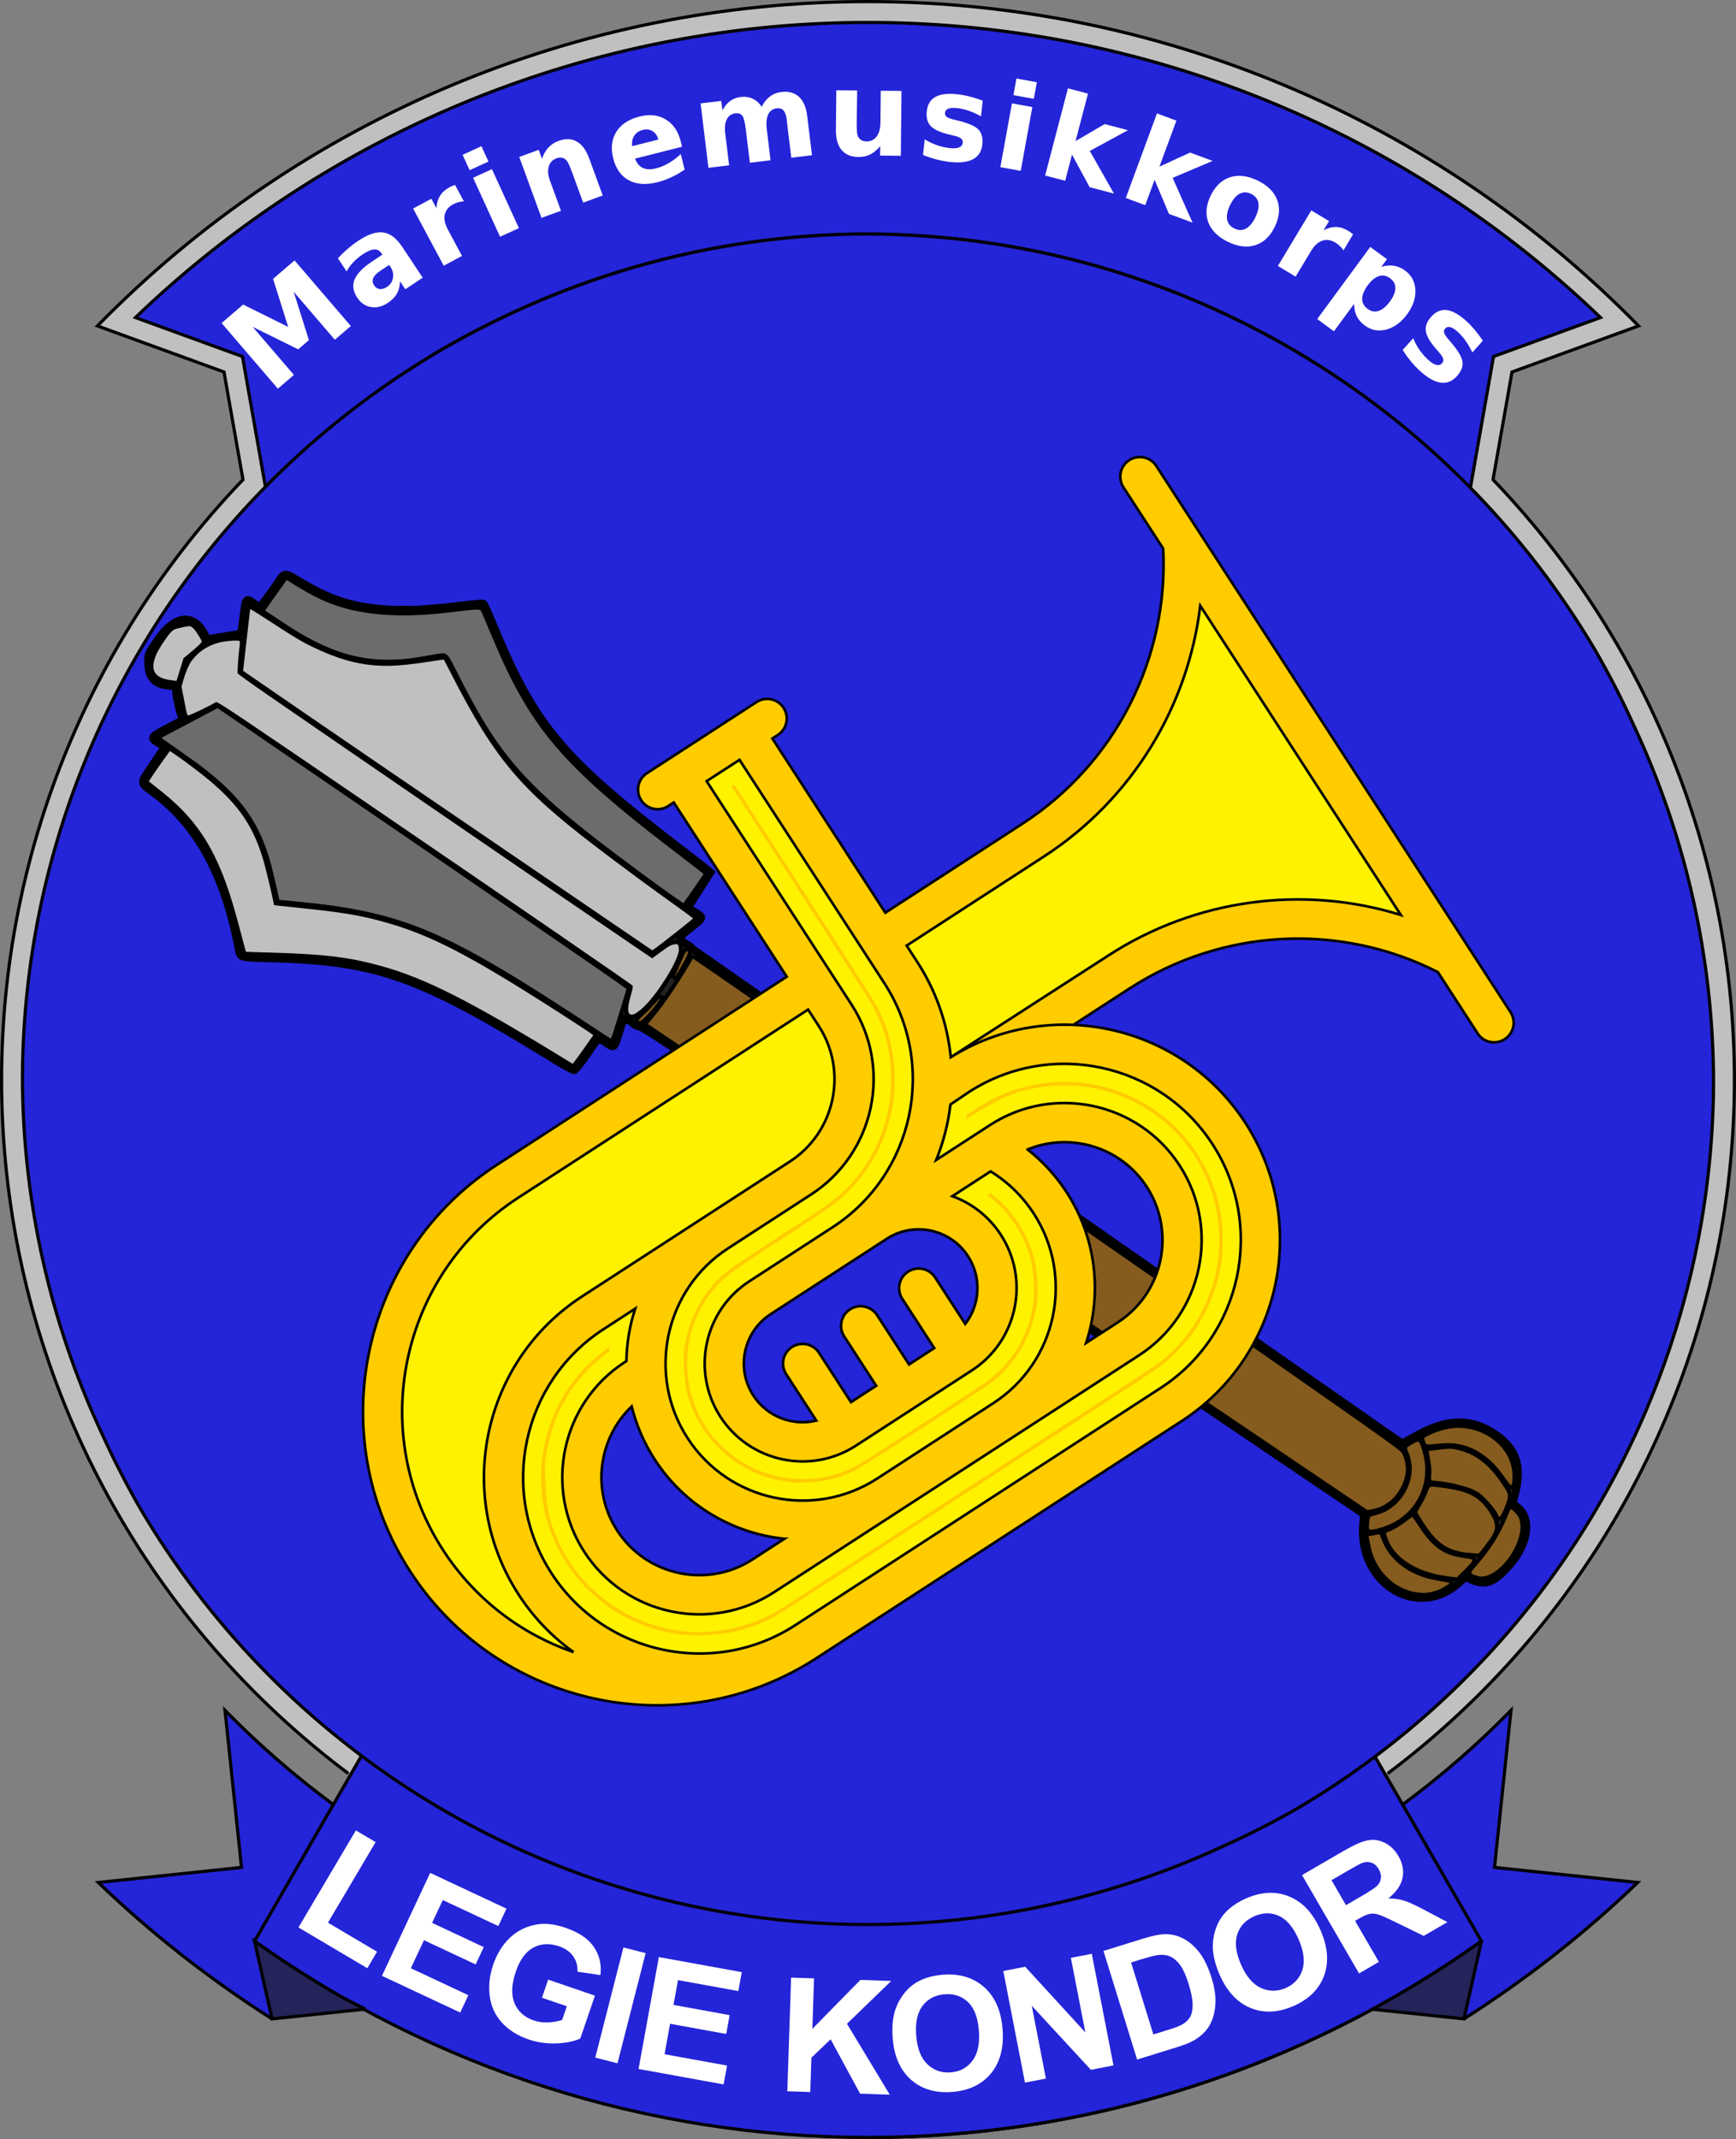 <?xml version="1.0" encoding="UTF-8" standalone="no"?>
<svg
   xmlns:ooo="http://xml.openoffice.org/svg/export"
   xmlns:dc="http://purl.org/dc/elements/1.1/"
   xmlns:cc="http://creativecommons.org/ns#"
   xmlns:rdf="http://www.w3.org/1999/02/22-rdf-syntax-ns#"
   xmlns:svg="http://www.w3.org/2000/svg"
   xmlns="http://www.w3.org/2000/svg"
   xmlns:sodipodi="http://sodipodi.sourceforge.net/DTD/sodipodi-0.dtd"
   xmlns:inkscape="http://www.inkscape.org/namespaces/inkscape"
   width="546.66"
   height="673.273"
   id="svg4136"
   version="1.1"
   inkscape:version="1.0 (4035a4fb49, 2020-05-01)"
   sodipodi:docname="muzikkorps.svg"
   inkscape:export-filename="B:\bordel\Grafiky\Kondor - Roty reloaded\Hotové\Muzikkorps.png"
   inkscape:export-xdpi="267.49323"
   inkscape:export-ydpi="267.49323">
  <rect width="100%" height="100%" fill="#808080" stroke="none"/>
  <sodipodi:namedview
     pagecolor="#ffffff"
     bordercolor="#666666"
     borderopacity="1"
     objecttolerance="10"
     gridtolerance="10"
     guidetolerance="10"
     inkscape:pageopacity="0"
     inkscape:pageshadow="2"
     inkscape:window-width="3352"
     inkscape:window-height="1417"
     id="namedview4355"
     showgrid="false"
     inkscape:zoom="1.4142136"
     inkscape:cx="457.73917"
     inkscape:cy="372.50793"
     inkscape:window-x="1912"
     inkscape:window-y="-8"
     inkscape:window-maximized="1"
     inkscape:current-layer="g4155"
     fit-margin-top="0"
     fit-margin-left="0"
     fit-margin-right="0"
     fit-margin-bottom="0"
     showguides="false"
     inkscape:document-rotation="0" />
  <desc
     id="desc4138">I:\Grafiky\Kondor - Roty reloaded\1pza1.dxf - scale = 1.853842, origin = (201.144997, 160.563108), auto = True</desc>
  <defs
     id="defs4140">
    <marker
       refY="0"
       refX="0"
       style="overflow:visible"
       id="DistanceX"
       orient="auto">
      <path
         style="stroke:#000000;stroke-width:0.5"
         d="M 3,-3 -3,3 M 0,-5 0,5"
         id="path4143"
         inkscape:connector-curvature="0" />
    </marker>
    <pattern
       height="8"
       width="8"
       patternUnits="userSpaceOnUse"
       y="0"
       x="0"
       id="Hatch">
      <path
         linecap="square"
         stroke="#000000"
         stroke-width="0.25"
         d="M8 4 l-4,4"
         id="path4146" />
      <path
         linecap="square"
         stroke="#000000"
         stroke-width="0.25"
         d="M6 2 l-4,4"
         id="path4148" />
      <path
         linecap="square"
         stroke="#000000"
         stroke-width="0.25"
         d="M4 0 l-4,4"
         id="path4150" />
    </pattern>
    <symbol
       id="*Model_Space" />
    <symbol
       id="*Paper_Space" />
    <symbol
       id="*Paper_Space0" />
    <clipPath
       clipPathUnits="userSpaceOnUse"
       id="presentation_clip_path">
      <rect
         id="rect893"
         height="29700"
         width="21000"
         y="0"
         x="0" />
    </clipPath>
    <clipPath
       clipPathUnits="userSpaceOnUse"
       id="presentation_clip_path_shrink">
      <rect
         id="rect896"
         height="29641"
         width="20958"
         y="29"
         x="21" />
    </clipPath>
    <g
       id="g901"
       ooo:id-list="id3"
       ooo:slide="id1" />
    <g
       transform="scale(0,-0)"
       id="bullet-char-template-57356">
      <path
         id="path905"
         d="M 580,1141 L 1163,571 580,0 -4,571 580,1141 Z" />
    </g>
    <g
       transform="scale(0,-0)"
       id="bullet-char-template-57354">
      <path
         id="path908"
         d="M 8,1128 L 1137,1128 1137,0 8,0 8,1128 Z" />
    </g>
    <g
       transform="scale(0,-0)"
       id="bullet-char-template-10146">
      <path
         id="path911"
         d="M 174,0 L 602,739 174,1481 1456,739 174,0 Z M 1358,739 L 309,1346 659,739 1358,739 Z" />
    </g>
    <g
       transform="scale(0,-0)"
       id="bullet-char-template-10132">
      <path
         id="path914"
         d="M 2015,739 L 1276,0 717,0 1260,543 174,543 174,936 1260,936 717,1481 1274,1481 2015,739 Z" />
    </g>
    <g
       transform="scale(0,-0)"
       id="bullet-char-template-10007">
      <path
         id="path917"
         d="M 0,-2 C -7,14 -16,27 -25,37 L 356,567 C 262,823 215,952 215,954 215,979 228,992 255,992 264,992 276,990 289,987 310,991 331,999 354,1012 L 381,999 492,748 772,1049 836,1024 860,1049 C 881,1039 901,1025 922,1006 886,937 835,863 770,784 769,783 710,716 594,584 L 774,223 C 774,196 753,168 711,139 L 727,119 C 717,90 699,76 672,76 641,76 570,178 457,381 L 164,-76 C 142,-110 111,-127 72,-127 30,-127 9,-110 8,-76 1,-67 -2,-52 -2,-32 -2,-23 -1,-13 0,-2 Z" />
    </g>
    <g
       transform="scale(0,-0)"
       id="bullet-char-template-10004">
      <path
         id="path920"
         d="M 285,-33 C 182,-33 111,30 74,156 52,228 41,333 41,471 41,549 55,616 82,672 116,743 169,778 240,778 293,778 328,747 346,684 L 369,508 C 377,444 397,411 428,410 L 1163,1116 C 1174,1127 1196,1133 1229,1133 1271,1133 1292,1118 1292,1087 L 1292,965 C 1292,929 1282,901 1262,881 L 442,47 C 390,-6 338,-33 285,-33 Z" />
    </g>
    <g
       transform="scale(0,-0)"
       id="bullet-char-template-9679">
      <path
         id="path923"
         d="M 813,0 C 632,0 489,54 383,161 276,268 223,411 223,592 223,773 276,916 383,1023 489,1130 632,1184 813,1184 992,1184 1136,1130 1245,1023 1353,916 1407,772 1407,592 1407,412 1353,268 1245,161 1136,54 992,0 813,0 Z" />
    </g>
    <g
       transform="scale(0,-0)"
       id="bullet-char-template-8226">
      <path
         id="path926"
         d="M 346,457 C 273,457 209,483 155,535 101,586 74,649 74,723 74,796 101,859 155,911 209,963 273,989 346,989 419,989 480,963 531,910 582,859 608,796 608,723 608,648 583,586 532,535 482,483 420,457 346,457 Z" />
    </g>
    <g
       transform="scale(0,-0)"
       id="bullet-char-template-8211">
      <path
         id="path929"
         d="M -4,459 L 1135,459 1135,606 -4,606 -4,459 Z" />
    </g>
    <g
       transform="scale(0,-0)"
       id="bullet-char-template-61548">
      <path
         id="path932"
         d="M 173,740 C 173,903 231,1043 346,1159 462,1274 601,1332 765,1332 928,1332 1067,1274 1183,1159 1299,1043 1357,903 1357,740 1357,577 1299,437 1183,322 1067,206 928,148 765,148 601,148 462,206 346,322 231,437 173,577 173,740 Z" />
    </g>
  </defs>
  <g
     inkscape:groupmode="layer"
     id="layer1"
     inkscape:label="1"
     transform="translate(3.8216397e-6,-337.007)">
    <path
       style="fill:#2424d9;fill-opacity:1;stroke:#000000"
       d="m 460.996,972.468 c 19.622,-12.46 37.953,-26.842 54.724,-42.935 l -45.106,-4.741 5.196,-49.44 c -10.565,10.781 -21.975,20.701 -34.119,29.666"
       id="path4157"
       inkscape:connector-curvature="0"
       sodipodi:nodetypes="ccccc" />
    <path
       style="fill:#2424d9;fill-opacity:1;stroke:#000000"
       d="M 85.664,972.468 C 66.042,960.009 47.71,945.626 30.939,929.533 l 45.106,-4.741 -5.196,-49.44 c 10.565,10.781 21.975,20.701 34.119,29.666"
       id="path4191"
       inkscape:connector-curvature="0"
       sodipodi:nodetypes="ccccc" />
    <path
       style="fill:#c0c0c0;fill-opacity:1;stroke:#000000"
       d="M 109.705,895.246 C 47.181,848.385 7.749,776.967 1.403,699.09 -4.944,621.213 22.403,544.352 76.514,487.986 L 70.539,454.098 30.683,439.591 C 94.539,374.306 182.008,337.507 273.33,337.507 c 91.322,0 178.791,36.799 242.647,102.084 l -39.856,14.506 -5.975,33.888 c 54.111,56.366 81.458,133.227 75.111,211.104 -6.347,77.877 -45.779,149.296 -108.303,196.156"
       id="path4235"
       inkscape:connector-curvature="0"
       sodipodi:nodetypes="cscccccccsc" />
  </g>
  <g
     inkscape:label="0"
     inkscape:groupmode="layer"
     id="g4155"
     transform="translate(3.8216397e-6,-337.007)">
    <path
       style="fill:none;stroke:#000000"
       d="m 273.33,1009.78 a 332.852,332.852 0 0 0 193.172,-61.789"
       id="path4161"
       inkscape:connector-curvature="0" />
    <path
       style="fill:#2424d9;fill-opacity:1;stroke:#000000"
       d="m 273.33,344.076 c -86.001,0 -168.664,33.286 -230.666,92.885 l 33.686,12.262 7.217,40.932 0.57,0 a 266.26,266.26 0 0 1 53.549,-42.264 266.26,266.26 0 0 1 23.689,-12.41 266.26,266.26 0 0 1 104.182,-24.699 266.26,266.26 0 0 1 119.686,24.836 266.26,266.26 0 0 1 0.248,0.115 266.26,266.26 0 0 1 23.41,12.389 266.26,266.26 0 0 1 53.289,42.033 l 0.904,0 7.217,-40.932 33.686,-12.262 C 441.994,377.362 359.331,344.076 273.33,344.076 Z"
       id="path4165"
       inkscape:connector-curvature="0" />
    <path
       style="fill:#2424d9;fill-opacity:1;stroke:#000000"
       d="m 113.645,889.99 -33.487,58.001 c 56.395,40.19 123.922,61.789 193.172,61.789 69.251,0 136.777,-21.599 193.172,-61.789 l -33.487,-58.001"
       id="path4189"
       inkscape:connector-curvature="0"
       sodipodi:nodetypes="ccccc" />
    <g
       id="g4462"
       style="fill:#24245a;fill-opacity:1">
      <path
         id="path4448"
         d="m 466.502,947.99 c -3.525,2.512 -7.092,4.952 -10.701,7.318 -3.609,2.366 -7.26,4.659 -10.949,6.877 -3.689,2.218 -7.419,4.362 -11.184,6.432 -0.501,0.275 -1.015,0.522 -1.518,0.795 l 0.014,0.025 28.832,3.031 5.506,-24.479 z"
         style="fill:#24245a;fill-opacity:1;stroke:#000000"
         inkscape:connector-curvature="0" />
      <path
         id="path4455"
         d="m 114.973,969.363 a 332.852,332.852 0 0 1 -6.789,-3.441 332.852,332.852 0 0 1 -28.025,-17.932 l 5.506,24.479 28.832,-3.031 0.477,-0.074 z"
         style="fill:#24245a;fill-opacity:1;stroke:#000000"
         inkscape:connector-curvature="0" />
    </g>
    <path
       style="fill:#2424d9;fill-opacity:1;stroke:#000000;stroke-opacity:1"
       d="M 265.557 73.773 A 266.26 266.26 0 0 0 161.375 98.473 A 266.26 266.26 0 0 0 137.686 110.883 A 266.26 266.26 0 0 0 44.309 204.281 A 266.26 266.26 0 0 0 31.844 227.951 A 266.26 266.26 0 0 0 7.07 339.92 A 266.261 266.261 0 0 0 32.324 451.729 A 266.261 266.261 0 0 0 44.559 475.479 A 266.261 266.261 0 0 0 137.781 568.66 A 266.261 266.261 0 0 0 161.453 581.131 A 266.261 266.261 0 0 0 385.197 581.102 A 266.261 266.261 0 0 0 408.975 568.959 A 266.261 266.261 0 0 0 502.354 475.559 A 266.261 266.261 0 0 0 514.818 451.891 A 266.261 266.261 0 0 0 539.592 339.92 A 266.26 266.26 0 0 0 514.369 228.104 A 266.26 266.26 0 0 0 502.141 204.35 A 266.26 266.26 0 0 0 408.9 111.113 A 266.26 266.26 0 0 0 385.49 98.725 A 266.26 266.26 0 0 0 385.242 98.609 A 266.26 266.26 0 0 0 265.557 73.773 z "
       id="path4414"
       transform="translate(-3.8216397e-6,337.007)" />
    <flowRoot
       xml:space="preserve"
       id="flowRoot4168"
       style="font-style:normal;font-weight:normal;line-height:0.01%;font-family:sans-serif;text-align:center;letter-spacing:0px;word-spacing:0px;text-anchor:middle;fill:#000000;fill-opacity:1;stroke:none;stroke-width:1px;stroke-linecap:butt;stroke-linejoin:miter;stroke-opacity:1"><flowRegion
         id="flowRegion4170"><rect
           id="rect4172"
           width="484.143"
           height="236.817"
           x="21.72"
           y="-28.068" /></flowRegion><flowPara
         id="flowPara4174"
         style="font-size:40px;line-height:1.25"> </flowPara></flowRoot>
    <flowRoot
       xml:space="preserve"
       id="flowRoot4176"
       style="font-style:normal;font-weight:normal;line-height:0.01%;font-family:sans-serif;text-align:center;letter-spacing:0px;word-spacing:0px;text-anchor:middle;fill:#000000;fill-opacity:1;stroke:none;stroke-width:1px;stroke-linecap:butt;stroke-linejoin:miter;stroke-opacity:1"><flowRegion
         id="flowRegion4178"><rect
           id="rect4180"
           width="130.319"
           height="41.338"
           x="141.529"
           y="51.104" /></flowRegion><flowPara
         id="flowPara4182"
         style="font-size:40px;line-height:1.25"> </flowPara></flowRoot>
    <g
       id="g848"
       transform="matrix(1.527,-0.296,0.296,1.527,-106.495,398.572)">
      <path
         style="fill:#212120;fill-rule:evenodd;stroke:#000000;stroke-width:1.515;stroke-miterlimit:4;stroke-dasharray:none;stroke-opacity:1"
         inkscape:connector-curvature="0"
         d="m 115.621,105.731 c 6.015,4.307 14.207,6.692 25.612,7.456 5.373,0.36 5.534,0.389 5.682,1.032 0.068,0.293 0.456,2.166 0.863,4.161 4.228,20.72 8.76,28.921 27.918,50.522 1.995,2.249 3.997,4.516 4.449,5.038 l 0.822,0.949 -2.511,2.519 c -1.38,1.386 -2.588,2.519 -2.683,2.519 -0.095,0 -2.121,-2.094 -4.503,-4.655 -21.973,-23.625 -25.978,-29.959 -31.609,-49.996 -1.33,-4.731 -0.88,-4.349 -5.126,-4.353 -11.261,-0.012 -18.421,-3.171 -27.501,-12.132 l -3.165,-3.123 2.762,-2.631 2.762,-2.631 2.098,1.934 c 1.153,1.064 3.012,2.59 4.13,3.391 m -4.997,7.914 c 7.686,6.068 13.124,8.083 22.693,8.411 l 4.297,0.147 0.347,1.232 c 5.752,20.428 9.624,27.44 23.864,43.213 5.963,6.605 10.623,11.648 12.992,14.057 1.401,1.426 2.498,2.633 2.438,2.683 -0.253,0.211 -9.26,4.762 -9.425,4.762 -0.142,0 -45.913,-46.163 -66.94,-67.512 l -3.73,-3.787 1.881,-6.007 c 1.034,-3.304 1.913,-6.071 1.954,-6.149 0.04,-0.078 1.791,1.563 3.892,3.647 2.101,2.084 4.682,4.47 5.737,5.303 M 88.851,106.14 c 0.439,0.485 1.355,2.701 1.355,3.278 0,0.189 -0.958,0.849 -2.129,1.466 l -2.129,1.122 -1.142,2.138 -1.142,2.138 -0.901,-0.248 c -4.239,-1.166 -4.417,-3.917 -0.508,-7.842 2.383,-2.393 2.445,-2.425 4.709,-2.476 1.165,-0.026 1.56,0.063 1.887,0.424 m 7.284,4.17 c 1.353,0.201 1.805,0.357 1.714,0.594 -0.544,1.416 -1.856,5.988 -1.795,6.253 0.066,0.288 71.249,72.444 71.467,72.444 0.045,0 1.057,-0.49 2.249,-1.088 5.216,-2.62 4.513,0.985 -1.32,6.771 -5.882,5.835 -9.614,6.618 -6.987,1.467 l 1.161,-2.276 -4.344,-4.432 c -26.708,-27.251 -67.249,-68.154 -67.467,-68.07 -1.315,0.504 -6.262,1.836 -6.381,1.718 -0.083,-0.084 -0.151,-1.476 -0.151,-3.094 v -2.943 l 1.077,-2.136 c 2.01,-3.985 6.009,-5.918 10.777,-5.208 m 21.164,39.75 c 18.976,19.217 41.078,41.686 42.464,43.169 l 1.47,1.571 -1.999,3.749 c -1.1,2.062 -2.235,4.167 -2.523,4.678 l -0.524,0.929 -3.184,-3.106 C 126.659,175.354 119.677,170.737 97.315,164.225 l -1.718,-0.5 -0.142,-4.656 c -0.356,-11.694 -3.42,-18.114 -13.558,-28.416 -1.996,-2.028 -3.582,-3.695 -3.525,-3.704 0.057,-0.009 2.863,-0.855 6.235,-1.881 l 6.131,-1.865 8.982,9.075 c 4.94,4.992 12.85,12.994 17.579,17.782 M 82.186,132.467 c 9.309,10.011 11.742,15.421 12.093,26.885 l 0.159,5.18 1.33,0.421 c 0.731,0.231 3.071,0.936 5.199,1.565 15.751,4.66 23.402,9.339 39.299,24.037 5.058,4.676 12.576,11.899 12.576,12.082 0,0.091 -1.174,1.261 -2.608,2.601 l -2.607,2.437 -3.862,-3.514 c -23.336,-21.237 -31.014,-25.731 -51.584,-30.195 -2.882,-0.625 -5.254,-1.145 -5.271,-1.155 -0.017,-0.01 -0.159,-2.14 -0.314,-4.734 -0.923,-15.36 -3.557,-22.857 -10.99,-31.268 l -1.452,-1.644 2.641,-2.649 c 1.452,-1.457 2.715,-2.649 2.807,-2.649 0.091,0 1.254,1.17 2.584,2.6 m 92.663,57.424 c 0,0.319 -2.361,3.229 -3.297,4.063 l -0.678,0.605 0.654,-0.847 c 0.36,-0.465 1.162,-1.631 1.782,-2.591 1.011,-1.563 1.539,-1.985 1.539,-1.23 m 8.592,9.323 c 26.084,30.547 0.768,-1.057 113.933,117.284 1.892,4.484 -2.422,10.374 -7.652,10.448 l -1.331,0.019 -62.214,-62.215 -62.214,-62.214 1.392,-1.084 c 1.95,-1.518 7.058,-6.522 8.677,-8.502 0.746,-0.911 1.432,-1.656 1.525,-1.656 0.094,0 3.642,3.564 7.884,7.92 m -16.233,-0.879 c -0.95,1.054 -4.014,3.358 -4.465,3.358 -0.761,0 -0.545,-0.32 0.679,-1.011 0.632,-0.356 1.802,-1.142 2.6,-1.747 1.621,-1.227 1.86,-1.349 1.186,-0.6 m 20.819,29.72 5.504,5.5 5.503,5.5 m 0.847,0.85 43.822,43.832 43.822,43.833 -0.51,1.692 c -3.521,11.706 6.98,21.484 16.756,15.604 l 1.529,-0.92 0.736,0.55 c 2.734,2.043 4.525,1.808 8.349,-1.1 4.666,-3.547 6.397,-8.481 3.97,-11.316 l -0.815,-0.952 0.936,-2.021 c 2.39,-5.164 1.831,-8.873 -1.89,-12.541 -4.126,-4.067 -8.828,-4.871 -15.596,-2.667 l -3.122,1.016 -2.469,-2.5 -119.545,-123.056 c -0.22,-0.465 -0.618,-0.943 -0.884,-1.062 -0.266,-0.119 -0.655,-0.569 -0.863,-1.001 l -0.379,-0.784 2.616,-1.376 c 3.017,-1.586 2.998,-1.544 1.419,-3.009 l -1.197,-1.111 2.912,-3.081 2.912,-3.081 -0.445,-0.58 c -0.245,-0.319 -2.414,-2.796 -4.82,-5.504 -19.729,-22.213 -23.988,-29.87 -28.264,-50.813 -0.566,-2.776 -1.127,-5.14 -1.245,-5.254 -0.119,-0.114 -2.066,-0.33 -4.327,-0.48 -3.972,-0.264 -9.489,-0.86 -10.319,-1.115 l -2.006,-0.395 c -0.044,0.044 -1.152,-0.192 -2.463,-0.523 -6.738,-1.705 -11.187,-4.101 -16.409,-8.836 -2.807,-2.545 -2.825,-2.55 -4.242,-1.092 -0.593,0.61 -1.934,1.884 -2.98,2.831 l -1.901,1.723 -0.949,-1.017 c -1.405,-1.507 -1.488,-1.435 -2.68,2.307 -0.922,2.893 -1.121,3.314 -1.53,3.237 -0.259,-0.049 -1.82,-0.119 -3.47,-0.155 l -3.001,-0.065 -0.401,-1.298 c -1.384,-4.471 -5.209,-4.719 -9.395,-0.607 -2.647,2.601 -2.61,2.544 -2.93,4.527 -0.458,2.848 0.568,4.443 3.357,5.219 l 1.416,0.393 -0.251,0.721 c -0.255,0.731 -0.127,5.023 0.171,5.774 0.116,0.29 -0.02,0.436 -0.523,0.557 -0.373,0.089 -1.903,0.542 -3.4,1.005 -3.139,0.972 -3.274,1.175 -1.693,2.555 l 1.028,0.897 -2.962,2.983 c -3.503,3.527 -3.421,3.115 -1.125,5.624 7.541,8.239 10.98,18.947 10.98,34.187 0,2.151 -0.378,1.945 6.255,3.413 20.83,4.612 28.816,9.338 52.078,30.814 1.824,1.684 3.505,3.061 3.736,3.061 0.231,0 1.634,-1.197 3.117,-2.66 3.118,-3.077 2.844,-2.975 4.221,-1.572 1.441,1.468 1.462,1.457 3.046,-1.534 l 1.389,-2.622 0.797,0.506 c 0.438,0.278 0.859,0.686 0.935,0.907 0.077,0.22 0.543,0.566 1.037,0.769 0.622,0.255 4.593,4.069 12.945,12.433 l 12.047,12.065 m 123.958,87.166 c 5.482,1.886 8.639,7.179 7.191,12.055 -0.445,1.5 -0.444,1.501 -1.433,-0.765 -2.588,-5.931 -6.563,-8.976 -12.152,-9.309 -1.387,-0.083 -2.24,-0.236 -2.242,-0.401 -0.002,-0.146 -0.067,-0.504 -0.145,-0.795 -0.123,-0.458 -0.002,-0.566 0.91,-0.813 2.963,-0.802 5.484,-0.793 7.871,0.028 m -9.77,1.374 c 1.195,5.989 -1.45,11.501 -6.719,14.003 -2.403,1.141 -7.071,1.638 -6.768,0.72 0.049,-0.15 0.209,-0.736 0.353,-1.301 0.251,-0.98 0.306,-1.028 1.171,-1.028 5.93,0 10.735,-6.089 9.176,-11.628 -0.163,-0.578 -0.091,-0.652 0.967,-1.005 1.581,-0.526 1.67,-0.514 1.82,0.239 m 7.779,2.814 c 3.17,1.566 5.294,4.13 7.148,8.625 0.867,2.103 0.851,2.223 -0.622,4.525 -1.014,1.585 -1.559,1.998 -1.559,1.179 0,-0.796 -1.974,-4.241 -3.025,-5.28 -1.498,-1.48 -5.818,-3.487 -8.987,-4.177 -0.022,-0.004 0.114,-0.603 0.302,-1.33 0.189,-0.728 0.343,-2.075 0.343,-2.996 v -1.673 l 2.305,0.121 c 2.033,0.106 2.515,0.224 4.095,1.006 m -4.93,6.708 c 4.852,1.608 6.848,3.16 8.181,6.362 1.369,3.288 1.09,4.145 -2.284,7.027 l -1.299,1.11 -1.523,-0.392 c -4.558,-1.173 -6.692,-3.33 -8.654,-8.748 l -0.545,-1.504 1.133,-1.259 c 0.623,-0.693 1.408,-1.731 1.745,-2.306 0.73,-1.246 0.441,-1.22 3.246,-0.29 m -6.448,6.318 c 1.944,5.052 3.988,7.198 8.122,8.521 1.925,0.617 1.92,0.651 -0.324,2.175 l -2.047,1.391 -2.019,-0.662 c -5.803,-1.904 -9.837,-5.784 -10.302,-9.909 l -0.118,-1.045 1.347,-0.301 c 0.741,-0.166 2.033,-0.649 2.871,-1.075 0.837,-0.425 1.584,-0.789 1.659,-0.81 0.075,-0.021 0.44,0.751 0.811,1.715 m -7.667,1.914 c 0.853,4.487 4.465,8.243 9.744,10.131 2.577,0.922 2.508,0.795 0.785,1.441 -6.226,2.334 -13.12,-3.463 -13.12,-11.032 v -2.03 h 1.154 1.154 l 0.283,1.49 m 27.616,-0.361 c 2.839,4.285 -6.23,13.694 -10.441,10.833 -1.113,-0.757 -1.177,-0.551 0.606,-1.951 3.599,-2.825 5.963,-5.368 8.13,-8.747 0.974,-1.519 0.798,-1.505 1.705,-0.135"
         id="path4"
         sodipodi:nodetypes="ccccccccsccccccccccccccccsccccsccscccccccccccscccccccsccccccccccccccsccccccccccsccccsccccscccccccccccccccsccsccccccccccccccccccccccscccccccccccccccccccccccccccccccccccccsccscccccccccccccccccccccsccccccscccsccccccccccccccccccccccsccccsccccccccc" />
      <path
         style="opacity:1;fill:#6c6c6c;fill-opacity:1;stroke:none;stroke-width:0.06;stroke-opacity:1"
         d="m 174.582,178.696 c -2.809,-2.846 -9.632,-10.267 -13.543,-14.731 -10.202,-11.644 -14.628,-18.608 -18.215,-28.656 -0.965,-2.704 -2.042,-6.156 -3.074,-9.852 -0.913,-3.271 -1.114,-3.799 -1.596,-4.183 -0.396,-0.316 -0.694,-0.35 -3.361,-0.383 -2.958,-0.037 -4.428,-0.123 -6.251,-0.364 -7.465,-0.99 -13.288,-4.012 -20.125,-10.446 -0.314,-0.296 -1.455,-1.41 -2.536,-2.477 l -1.964,-1.939 2.739,-2.609 2.739,-2.609 1.358,1.249 c 3.598,3.311 5.939,5.009 9.047,6.564 5.131,2.567 11.523,4.13 19.705,4.819 0.595,0.05 2.055,0.16 3.244,0.244 3.161,0.224 3.777,0.321 4.004,0.628 0.076,0.103 0.3,1.064 0.708,3.034 1.492,7.204 2.317,10.545 3.586,14.508 3.655,11.419 9.319,20.132 23.51,36.165 2.792,3.154 4.651,5.26 5.462,6.187 l 0.919,1.05 -2.155,2.134 c -1.185,1.174 -2.346,2.302 -2.58,2.507 l -0.425,0.373 z"
         id="path836"
         inkscape:connector-curvature="0" />
      <path
         style="opacity:1;fill:#6c6c6c;fill-opacity:1;stroke:none;stroke-width:0.06;stroke-opacity:1"
         d="m 154.536,202.503 c -7.465,-7.287 -12.076,-11.666 -16.118,-15.307 -13.016,-11.728 -20.827,-16.487 -34.331,-20.921 -2.191,-0.719 -8.207,-2.535 -8.399,-2.535 -0.044,0 -0.072,-0.098 -0.072,-0.255 -9.5e-4,-0.934 -0.195,-5.946 -0.271,-6.984 -0.63,-8.66 -3.167,-14.419 -9.579,-21.747 -1.057,-1.208 -1.89,-2.096 -4.51,-4.806 -2.802,-2.899 -2.861,-2.963 -2.754,-3.002 0.045,-0.017 0.677,-0.208 1.404,-0.426 0.727,-0.218 3.457,-1.045 6.067,-1.838 l 4.745,-1.443 2.735,2.754 c 1.504,1.515 6.22,6.282 10.48,10.594 4.26,4.312 8.925,9.029 10.368,10.483 4.514,4.549 26.189,26.547 36.316,36.857 8.489,8.642 10.542,10.764 10.542,10.896 0,0.061 -3.012,5.714 -4.188,7.862 -0.412,0.752 -0.772,1.367 -0.799,1.367 -0.028,0 -0.764,-0.696 -1.635,-1.547 z"
         id="path842"
         inkscape:connector-curvature="0" />
      <path
         style="opacity:1;fill:#c0c0c0;fill-opacity:1;stroke:none;stroke-width:0.12;stroke-opacity:1"
         d="m 148.106,168.247 c -10.821,-10.915 -22.25,-22.44 -25.396,-25.612 -5.884,-5.931 -23.548,-23.836 -24.784,-25.123 l -0.693,-0.721 1.819,-5.761 c 1,-3.169 1.846,-5.856 1.879,-5.972 0.033,-0.116 0.101,-0.21 0.152,-0.21 0.05,0 1.193,1.063 2.539,2.362 5.526,5.332 6.436,6.142 8.974,7.99 4.873,3.549 9.1,5.43 14.12,6.286 1.804,0.308 4.45,0.536 7.701,0.665 1.714,0.068 3.128,0.136 3.142,0.151 0.014,0.015 0.434,1.438 0.933,3.162 5.313,18.364 9.169,25.342 21.94,39.699 4.423,4.973 10.033,11.067 14.651,15.917 1.131,1.188 2.041,2.207 2.022,2.265 -0.037,0.112 -7.814,4.117 -8.76,4.512 l -0.563,0.235 z"
         id="path848"
         inkscape:connector-curvature="0" />
      <path
         style="opacity:1;fill:#c0c0c0;fill-opacity:1;stroke:none;stroke-width:0.12;stroke-opacity:1"
         d="m 160.886,199.92 c -0.456,-0.504 -0.186,-1.531 1.045,-3.986 0.494,-0.985 0.659,-1.429 0.587,-1.581 -0.142,-0.3 -19.359,-19.825 -44.574,-45.289 -22.738,-22.963 -27.008,-27.206 -27.278,-27.102 -1.345,0.519 -5.84,1.688 -6.103,1.588 -0.158,-0.06 -0.183,-0.486 -0.183,-3.02 v -2.95 l 0.554,-1.109 c 0.755,-1.512 1.711,-2.929 2.433,-3.605 1.82,-1.702 4.199,-2.611 6.831,-2.61 1.256,4.9e-4 3.199,0.264 3.444,0.467 0.115,0.096 0.06,0.394 -0.25,1.34 -0.612,1.873 -1.379,4.765 -1.336,5.034 0.021,0.133 2.146,2.392 4.722,5.02 12.586,12.843 51.637,52.432 61.815,62.666 l 4.874,4.901 1.741,-0.834 c 0.957,-0.458 1.957,-0.893 2.221,-0.966 0.635,-0.174 1.418,-0.169 1.598,0.011 0.203,0.203 0.179,0.944 -0.049,1.493 -0.968,2.329 -5.621,7.308 -8.878,9.499 -1.637,1.102 -2.81,1.478 -3.214,1.032 z"
         id="path850"
         inkscape:connector-curvature="0" />
      <path
         style="opacity:1;fill:#c0c0c0;fill-opacity:1;stroke:none;stroke-width:0.12;stroke-opacity:1"
         d="m 146.059,206.167 c -16.392,-14.996 -24.403,-21.219 -32.594,-25.32 -6.087,-3.048 -11.094,-4.667 -21.727,-7.029 -2.595,-0.576 -4.737,-1.07 -4.76,-1.096 -0.023,-0.026 -0.133,-1.508 -0.245,-3.292 -0.471,-7.554 -1.024,-11.821 -2.068,-15.977 -1.569,-6.246 -4.086,-10.973 -8.635,-16.219 -0.727,-0.838 -1.428,-1.656 -1.557,-1.818 l -0.236,-0.294 1.137,-1.148 c 0.625,-0.631 1.829,-1.802 2.676,-2.601 l 1.539,-1.453 1.023,1.012 c 1.359,1.344 4.303,4.627 5.753,6.415 4.927,6.074 6.997,11 7.625,18.146 0.137,1.559 0.357,6.479 0.361,8.07 l 0.003,0.981 0.931,0.304 c 0.512,0.167 2.634,0.818 4.716,1.447 7.238,2.185 10.825,3.511 14.967,5.53 9.133,4.451 16.133,9.972 32.552,25.672 1.916,1.832 3.89,3.747 4.385,4.254 l 0.901,0.922 -1.682,1.624 c -0.925,0.893 -2.096,1.998 -2.601,2.455 l -0.919,0.83 -1.545,-1.414 z"
         id="path852"
         inkscape:connector-curvature="0" />
      <path
         style="opacity:1;fill:#c0c0c0;fill-opacity:1;stroke:none;stroke-width:0.12;stroke-opacity:1"
         d="m 82.445,115.855 c -3.218,-1.08 -3.765,-2.934 -1.714,-5.808 0.749,-1.05 3.099,-3.395 3.835,-3.828 0.561,-0.33 0.685,-0.352 2.157,-0.391 1.459,-0.038 1.584,-0.024 1.896,0.222 0.184,0.145 0.461,0.515 0.616,0.822 0.332,0.659 0.912,2.241 0.912,2.487 0,0.22 -0.872,0.795 -2.763,1.823 l -1.502,0.816 -0.995,1.861 c -0.547,1.024 -1.061,1.979 -1.141,2.122 l -0.147,0.261 z"
         id="path854"
         inkscape:connector-curvature="0" />
      <path
         style="opacity:1;fill:#855c1e;fill-opacity:1;stroke:none;stroke-width:0.12;stroke-opacity:1"
         d="m 226.237,264.709 -62.162,-62.162 0.885,-0.705 c 2.728,-2.172 6.306,-5.686 9.763,-9.587 l 0.828,-0.935 0.837,0.821 c 2.702,2.649 77.739,79.601 99.216,101.747 17.546,18.093 21.471,22.217 21.783,22.889 0.35,0.754 0.424,2.646 0.146,3.714 -0.416,1.601 -1.476,3.229 -2.888,4.439 -1.47,1.259 -3.3,1.94 -5.215,1.94 h -1.032 z"
         id="path864"
         inkscape:connector-curvature="0" />
      <path
         style="opacity:1;fill:#855c1e;fill-opacity:1;stroke:none;stroke-width:0.06;stroke-opacity:1"
         d="m 307.794,339.505 c -2.254,-0.601 -3.233,-1.006 -4.486,-1.856 -1.986,-1.346 -3.274,-3.354 -4.761,-7.42 l -0.382,-1.044 0.165,-0.197 c 0.091,-0.108 0.472,-0.544 0.848,-0.968 0.815,-0.919 1.513,-1.842 1.929,-2.549 0.409,-0.695 0.535,-0.807 0.894,-0.796 0.343,0.011 2.486,0.706 3.972,1.289 3.693,1.449 5.35,2.978 6.569,6.062 0.473,1.196 0.595,1.687 0.599,2.403 0.002,0.518 -0.021,0.693 -0.133,0.979 -0.34,0.87 -1.129,1.749 -3.063,3.415 -0.608,0.524 -1.121,0.95 -1.141,0.947 -0.02,-0.003 -0.474,-0.122 -1.01,-0.265 z"
         id="path870"
         inkscape:connector-curvature="0" />
      <path
         style="opacity:1;fill:#855c1e;fill-opacity:1;stroke:none;stroke-width:0.06;stroke-opacity:1"
         d="m 288.332,330.874 c -0.405,-0.091 -0.428,-0.157 -0.266,-0.793 0.291,-1.145 0.434,-1.573 0.57,-1.711 0.128,-0.129 0.209,-0.144 1.063,-0.191 1.436,-0.079 2.387,-0.307 3.531,-0.846 2.828,-1.332 4.895,-3.936 5.544,-6.984 0.192,-0.901 0.188,-2.406 -0.009,-3.283 -0.189,-0.842 -0.189,-1.008 -6.6e-4,-1.15 0.179,-0.135 1.664,-0.643 2.027,-0.693 0.434,-0.061 0.497,0.045 0.681,1.144 0.158,0.941 0.216,2.663 0.12,3.552 -0.401,3.708 -2.277,6.875 -5.253,8.87 -1.336,0.896 -2.611,1.433 -4.261,1.795 -1.451,0.318 -3.064,0.443 -3.746,0.29 z"
         id="path872"
         inkscape:connector-curvature="0" />
      <path
         style="opacity:1;fill:#855c1e;fill-opacity:1;stroke:none;stroke-width:0.06;stroke-opacity:1"
         d="m 301.949,343.146 c -1.802,-0.619 -2.316,-0.829 -3.484,-1.424 -3.649,-1.856 -6.144,-4.513 -6.969,-7.418 -0.104,-0.367 -0.386,-2.169 -0.343,-2.191 0.007,-0.003 0.404,-0.096 0.884,-0.205 1.163,-0.265 2.061,-0.584 3.184,-1.128 0.512,-0.248 1.127,-0.542 1.366,-0.653 l 0.435,-0.201 0.236,0.494 c 0.13,0.272 0.398,0.899 0.596,1.395 1.984,4.963 3.848,6.911 7.953,8.312 1.162,0.397 1.418,0.509 1.471,0.647 0.056,0.147 -0.096,0.362 -0.456,0.643 -0.399,0.312 -3.152,2.194 -3.263,2.231 -0.042,0.014 -0.766,-0.211 -1.609,-0.501 z"
         id="path874"
         inkscape:connector-curvature="0" />
      <path
         style="opacity:1;fill:#855c1e;fill-opacity:1;stroke:none;stroke-width:0.06;stroke-opacity:1"
         d="m 296.932,345.56 c -3.99,-0.518 -7.43,-3.555 -8.765,-7.738 -0.442,-1.385 -0.574,-2.367 -0.576,-4.282 l -10e-4,-1.458 1.121,0.016 1.121,0.016 0.222,1.111 c 0.264,1.324 0.54,2.179 1.016,3.154 1.3,2.657 3.619,4.876 6.703,6.414 0.675,0.336 1.797,0.795 3.036,1.241 0.381,0.137 0.786,0.305 0.899,0.374 0.192,0.116 0.198,0.131 0.097,0.205 -0.16,0.117 -1.496,0.599 -2.051,0.74 -0.838,0.213 -2.075,0.303 -2.821,0.207 z"
         id="path876"
         inkscape:connector-curvature="0" />
      <path
         style="opacity:1;fill:#855c1e;fill-opacity:1;stroke:none;stroke-width:0.06;stroke-opacity:1"
         d="m 308.393,344.429 c -0.618,-0.134 -1.758,-0.811 -1.809,-1.074 -0.029,-0.152 0.198,-0.374 1.132,-1.105 3.691,-2.89 5.977,-5.321 8.26,-8.784 0.8,-1.214 0.888,-1.317 1.042,-1.225 0.176,0.105 0.941,1.303 1.051,1.645 0.25,0.776 0.242,1.689 -0.023,2.64 -0.757,2.724 -3.424,5.825 -6.212,7.226 -0.741,0.372 -1.29,0.563 -1.948,0.679 -0.607,0.106 -0.995,0.106 -1.492,-0.003 z"
         id="path878"
         inkscape:connector-curvature="0" />
      <path
         style="opacity:1;fill:#855c1e;fill-opacity:1;stroke:none;stroke-width:0.06;stroke-opacity:1"
         d="m 314.236,333.211 c -0.013,-0.041 -0.056,-0.236 -0.095,-0.434 -0.199,-1.01 -1.679,-3.622 -2.8,-4.941 -0.313,-0.368 -1.139,-1 -1.943,-1.486 -1.723,-1.042 -4.861,-2.342 -6.69,-2.771 -0.26,-0.061 -0.486,-0.146 -0.502,-0.189 -0.017,-0.043 0.054,-0.423 0.157,-0.844 0.323,-1.319 0.378,-1.788 0.411,-3.489 l 0.03,-1.582 0.398,0.034 c 0.219,0.018 0.723,0.049 1.119,0.068 2.696,0.127 3.235,0.245 4.85,1.062 0.993,0.502 1.695,0.956 2.419,1.562 1.979,1.659 3.469,3.932 4.855,7.408 0.54,1.354 0.551,1.743 0.075,2.703 -0.348,0.702 -1.401,2.296 -1.768,2.676 -0.281,0.291 -0.468,0.372 -0.517,0.222 z"
         id="path880"
         inkscape:connector-curvature="0" />
      <path
         style="opacity:1;fill:#855c1e;fill-opacity:1;stroke:none;stroke-width:0.06;stroke-opacity:1"
         d="m 317.664,327.203 c -0.082,-0.14 -0.327,-0.654 -0.543,-1.142 -0.86,-1.937 -1.557,-3.182 -2.474,-4.416 -0.594,-0.8 -1.684,-1.944 -2.395,-2.516 -1.98,-1.591 -4.224,-2.467 -6.969,-2.721 -0.396,-0.037 -1.018,-0.095 -1.382,-0.129 -0.736,-0.069 -1.169,-0.157 -1.266,-0.259 -0.087,-0.091 -0.279,-1.075 -0.233,-1.195 0.142,-0.371 2.66,-0.918 4.536,-0.986 1.565,-0.057 2.74,0.108 4.164,0.584 4.724,1.578 7.908,5.903 7.548,10.251 -0.099,1.201 -0.531,2.783 -0.758,2.783 -0.043,0 -0.146,-0.115 -0.228,-0.255 z"
         id="path882"
         inkscape:connector-curvature="0" />
      <path
         style="opacity:1;fill:#855c1e;fill-opacity:1;stroke:none;stroke-width:0.06;stroke-opacity:1"
         d="m 171.248,194.174 c -0.001,-0.022 0.176,-0.279 0.394,-0.571 0.218,-0.292 0.832,-1.18 1.365,-1.973 0.955,-1.422 1.515,-2.111 1.672,-2.06 0.044,0.015 0.088,0.121 0.098,0.236 0.021,0.25 -0.295,0.719 -1.413,2.092 -0.648,0.796 -2.112,2.369 -2.117,2.275 z"
         id="path898"
         inkscape:connector-curvature="0" />
      <path
         style="opacity:1;fill:#855c1e;fill-opacity:1;stroke:none;stroke-width:0.06;stroke-opacity:1"
         d="m 162.52,201.649 c -0.38,-0.056 -0.127,-0.31 0.976,-0.98 1.001,-0.608 1.574,-0.999 2.866,-1.954 0.555,-0.41 1.03,-0.745 1.056,-0.746 0.109,-0.002 -0.326,0.475 -0.889,0.975 -0.99,0.879 -2.289,1.866 -3.172,2.41 -0.472,0.291 -0.589,0.332 -0.838,0.295 z"
         id="path900"
         inkscape:connector-curvature="0" />
    </g>
    <g
       transform="matrix(0.821,-0.046,0.046,0.821,17.852,135.944)"
       id="g1055">
      <path
         transform="translate(-3.8216397e-6,337.007)"
         id="path994"
         d="m 305.322,325.714 c -1.274,-12.365 -4.811,-22.87 -11.759,-34.932 -1.142,-1.983 -2.075,-3.733 -2.072,-3.889 0.003,-0.156 12.687,-7.523 28.187,-16.37 29.451,-16.811 35.717,-20.673 43.153,-26.596 5.706,-4.546 15.846,-14.687 20.459,-20.462 12.569,-15.734 21.751,-34.625 25.931,-53.351 0.629,-2.82 1.245,-5.398 1.367,-5.73 0.152,-0.412 11.182,18.559 34.809,59.872 19.022,33.261 34.509,60.552 34.415,60.646 -0.094,0.094 -1.577,-0.309 -3.296,-0.896 -7.365,-2.515 -17.127,-4.725 -26.283,-5.949 -6.856,-0.917 -25.366,-0.913 -32.173,0.006 -18.823,2.544 -35.997,8.338 -51.134,17.25 -10.782,6.349 -30.866,19.429 -37.339,24.317 -2.087,1.576 -4.038,2.866 -4.335,2.866 -1.261,0 -11.349,3.611 -15.196,5.439 -2.297,1.092 -4.204,1.985 -4.238,1.985 -0.034,0 -0.257,-1.892 -0.495,-4.205 z"
         style="fill:#fff200;fill-opacity:1;stroke:#fff200;stroke-width:13.363;stroke-miterlimit:10;stroke-opacity:1" />
      <path
         transform="translate(-3.8216397e-6,337.007)"
         id="path996"
         d="m 141.91,546.359 c -5.581,-2.832 -8.423,-4.541 -13.221,-7.952 -18.76,-13.337 -32.502,-33.81 -37.896,-56.459 -6.083,-25.542 -1.166,-53.765 13.173,-75.61 3.839,-5.85 6.758,-9.491 11.622,-14.503 5.123,-5.279 9.593,-9.069 15.031,-12.747 3.333,-2.254 119.176,-68.818 120.915,-69.478 0.39,-0.148 1.193,0.991 3.037,4.309 4.814,8.662 5.625,11.58 5.625,20.244 -1.3e-4,5.629 -0.085,6.49 -0.944,9.546 -0.519,1.847 -1.435,4.449 -2.035,5.782 -2.678,5.949 -7.832,12.113 -12.956,15.495 -1.348,0.89 -21.463,12.48 -44.7,25.756 -23.237,13.276 -43.615,25.056 -45.285,26.176 -6.977,4.683 -14.286,11.515 -19.164,17.912 -18.473,24.23 -22.395,55.77 -10.418,83.766 4.349,10.167 12.454,21.322 20.723,28.524 1.042,0.907 1.748,1.65 1.568,1.65 -0.179,0 -2.464,-1.085 -5.076,-2.41 z"
         style="fill:#fff200;fill-opacity:1;stroke:#fff200;stroke-width:13.363;stroke-miterlimit:10;stroke-opacity:1" />
      <path
         transform="translate(-3.8216397e-6,337.007)"
         id="path998"
         d="m 236.155,496.204 c -0.583,-0.073 -2.633,-0.459 -4.554,-0.857 -20.363,-4.222 -36.152,-20.069 -40.585,-40.733 -1.049,-4.888 -1.139,-15.098 -0.176,-19.853 2.804,-13.844 10.12,-25.308 21.182,-33.193 1.217,-0.868 10.327,-6.226 20.244,-11.907 19.933,-11.419 21.439,-12.351 25.308,-15.653 17.63,-15.051 23.174,-40.938 13.266,-61.943 -1.124,-2.383 -47.984,-84.821 -51.882,-91.273 l -0.675,-1.117 6.235,-3.568 c 3.429,-1.962 6.336,-3.565 6.461,-3.561 0.401,0.012 51.591,89.837 53.389,93.685 2.134,4.564 3.644,9.233 4.831,14.927 1.234,5.922 1.553,15.207 0.735,21.382 -2.534,19.123 -12.443,35.609 -28.111,46.77 -1.507,1.073 -11.207,6.793 -21.556,12.712 -19.998,11.436 -22.897,13.378 -26.636,17.841 -5.842,6.972 -8.748,14.986 -8.796,24.255 -0.041,7.874 1.954,14.538 6.35,21.213 1.742,2.645 6.011,7.065 8.846,9.158 11.074,8.176 26.498,9.624 38.523,3.615 3.958,-1.978 47.109,-26.65 50.459,-28.851 8.498,-5.583 14.333,-14.295 16.214,-24.21 0.726,-3.83 0.723,-10.9 -0.007,-14.44 -2.288,-11.091 -9.199,-20.49 -18.863,-25.653 l -2.822,-1.508 7.23,-4.134 c 3.976,-2.274 7.381,-4.134 7.567,-4.134 0.664,0 5.7,4.327 8.351,7.176 6.352,6.824 10.932,15.705 12.949,25.108 1.049,4.888 1.139,15.098 0.176,19.853 -2.89,14.268 -10.77,26.274 -22.334,34.026 -4.064,2.724 -51.641,29.688 -54.624,30.958 -3.953,1.683 -8.583,3.005 -12.728,3.634 -3.022,0.459 -11.212,0.621 -13.965,0.275 z"
         style="fill:#ffcc00;fill-opacity:1;stroke:#fff200;stroke-width:13.363;stroke-miterlimit:10;stroke-opacity:1" />
      <path
         transform="translate(-3.8216397e-6,337.007)"
         id="path1000"
         d="m 193.552,552.432 c -0.486,-0.071 -2.077,-0.299 -3.536,-0.506 -9.436,-1.339 -20.365,-5.77 -28.715,-11.642 -3.632,-2.554 -10.203,-8.725 -13.127,-12.328 -6.471,-7.972 -11.485,-18.411 -13.606,-28.331 -2.151,-10.056 -1.932,-20.392 0.649,-30.648 4.513,-17.932 15.539,-32.408 32.089,-42.131 6.61,-3.883 11.568,-6.706 11.649,-6.631 0.041,0.038 -0.402,1.551 -0.985,3.362 -0.985,3.062 -2.548,10.489 -2.985,14.18 -0.185,1.561 -0.259,1.642 -3.45,3.767 -11.859,7.898 -19.448,18.996 -22.592,33.04 -0.724,3.234 -0.82,4.574 -0.808,11.271 0.015,8.316 0.384,10.66 2.725,17.324 5.804,16.522 19.62,28.957 37.098,33.39 11.796,2.992 25.034,1.481 36.17,-4.129 1.171,-0.59 16.925,-9.54 35.009,-19.89 18.084,-10.349 51.177,-29.282 73.539,-42.072 22.362,-12.79 41.481,-23.833 42.485,-24.539 15.416,-10.838 23.985,-29.092 22.384,-47.684 -2.011,-23.351 -18.818,-42.199 -42.024,-47.125 -4.948,-1.051 -12.599,-1.286 -17.635,-0.542 -8.779,1.296 -12.837,2.971 -27.61,11.4 -6.292,3.59 -11.514,6.453 -11.604,6.363 -0.09,-0.09 0.582,-2.048 1.493,-4.351 0.911,-2.303 2.304,-6.752 3.095,-9.887 l 1.437,-5.699 2.853,-1.711 c 7.761,-4.656 13.048,-7.041 19.574,-8.832 16.065,-4.408 32.691,-2.868 47.599,4.407 20.215,9.866 34.192,29.273 37.165,51.603 0.944,7.094 0.517,16.67 -1.053,23.56 -2.227,9.778 -7.316,20.2 -13.638,27.931 -2.938,3.592 -8.973,9.282 -12.515,11.8 -1.689,1.2 -6.604,4.224 -10.922,6.719 -23.525,13.595 -141.215,80.772 -143.615,81.975 -6.006,3.01 -13.381,5.281 -20.375,6.275 -3.298,0.469 -13.767,0.668 -16.217,0.308 z"
         style="fill:#ffcc00;fill-opacity:1;stroke:#fff200;stroke-width:13.363;stroke-miterlimit:10;stroke-opacity:1" />
      <g
         transform="rotate(60.23,-144.496,493.574)"
         id="g6">
        <g
           id="g4">
          <path
             sodipodi:nodetypes="cscsssssscsccssssssccssssscscsccscccsssssssccsssssssccsccsssccssscsssscssscsscsccsscscsscsssscssssccsssssscccsss"
             d="m 244.956,143.054 0.015,-25.65 c 0.024,-42.247 22.567,-81.299 59.01,-102.404 l 27.983,0 c 4.143,0 7.5,-3.358 7.5,-7.5 0,-4.142 -3.357,-7.5 -7.5,-7.5 L 82.753,0 c -4.143,0 -7.5,3.358 -7.5,7.5 0,4.142 3.357,7.5 7.5,7.5 h 27.984 c 36.442,21.106 59.01,60.158 59.01,102.404 l 0,62.722 -79.494,0 v -2.5 c 0,-4.142 -3.357,-7.5 -7.5,-7.5 -4.143,0 -7.5,3.358 -7.5,7.5 v 50 c 0,4.142 3.357,7.5 7.5,7.5 4.143,0 7.5,-3.358 7.5,-7.5 v -2.5 h 79.494 V 357.5 c 0,62.033 50.468,112.5 112.5,112.5 62.032,0 112.5,-50.467 112.5,-112.5 V 190.751 c 0,-45.491 -37.009,-82.5 -82.499,-82.5 -44.97,0 -81.626,36.174 -82.46,80.949 -11.27,-5.786 -24.025,-9.074 -37.541,-9.074 l -7.5,0 0,-62.722 C 184.747,77.464 166.836,40.058 136.815,15 l 141.086,0 c -30.021,25.057 -47.93,62.463 -47.93,102.404 0,4.142 0,0 -0.183,71.796 M 90.253,210.125 v -15 l 101.994,0 c 37.22,0 67.5,30.28 67.5,67.5 v 38 c 0,20.678 16.823,37.5 37.501,37.5 20.677,0 37.499,-16.822 37.499,-37.5 v -53 c 0,-20.678 -16.822,-37.5 -37.499,-37.5 -8.436,0 -16.229,2.802 -22.501,7.521 v -17.441 c 7,-3.329 14.696,-5.08 22.501,-5.08 28.948,0 52.499,23.551 52.499,52.5 v 53 c 0,28.949 -23.551,52.5 -52.499,52.5 -28.949,0 -52.501,-23.551 -52.501,-52.5 v -38 c 0,-28.949 -23.552,-52.5 -52.5,-52.5 l -14.981,0 z m 206.994,45 h 22.5 v 11.5 l -22.5,0 c -4.143,0 -7.5,3.358 -7.5,7.5 0,4.142 3.357,7.5 7.5,7.5 l 22.5,0 v 11.5 h -22.5 c -4.143,0 -7.5,3.358 -7.5,7.5 0,4.142 3.357,7.5 7.5,7.5 h 21.21 c -3.096,8.729 -11.432,15 -21.209,15 -12.407,0 -22.501,-10.093 -22.501,-22.5 l 0,-53 c 0,-12.407 10.094,-22.5 22.501,-22.5 9.777,0 18.113,6.271 21.209,15 h -21.21 c -4.143,0 -7.5,3.358 -7.5,7.5 0,4.142 3.357,7.5 7.5,7.5 z M 275.41,183.76 c 3.286,-17.347 18.549,-30.51 36.838,-30.51 20.677,0 37.499,16.822 37.499,37.5 v 14.514 c -12.384,-15.319 -31.313,-25.139 -52.499,-25.139 -7.457,0 -14.84,1.241 -21.838,3.635 z m 74.337,159.227 V 357.5 c 0,20.678 -16.822,37.5 -37.499,37.5 -18.291,0 -33.556,-13.168 -36.837,-30.52 6.855,2.351 14.196,3.646 21.837,3.646 21.187,0 40.115,-9.82 52.499,-25.139 z M 282.247,455 c -53.762,0 -97.5,-43.738 -97.5,-97.5 V 225.125 l 7.5,0 c 20.678,0 37.5,16.822 37.5,37.5 V 357.5 c 0,45.491 37.01,82.5 82.501,82.5 10.552,0 20.637,-2.013 29.92,-5.64 C 325.625,447.287 304.821,455 282.247,455 Z m 97.5,-97.5 c 0,37.22 -30.28,67.5 -67.499,67.5 -37.22,0 -67.501,-30.28 -67.501,-67.5 l 0,-14.514 c 4.28,5.293 9.335,9.933 15.002,13.734 l 0,0.78 c 0,28.949 23.551,52.5 52.499,52.5 28.948,0 52.499,-23.551 52.499,-52.5 V 190.751 c 0,-28.949 -23.551,-52.5 -52.499,-52.5 -28.949,0 -52.501,23.551 -52.501,52.5 l 0,24.528 c -4.222,-6.001 -9.209,-11.426 -14.841,-16.108 l -0.157,-8.489 c 0.037,-37.188 30.303,-67.431 67.499,-67.431 37.219,0 67.499,30.28 67.499,67.5 z"
             id="path2"
             style="fill:#ffcc00;fill-opacity:1;stroke:#000000;stroke-opacity:1" />
        </g>
      </g>
    </g>
    <g
       aria-label="LEGIE KONDOR"
       transform="translate(0,-13.872)"
       id="text4230"
       style="font-style:normal;font-weight:normal;font-size:40px;line-height:0%;font-family:sans-serif;text-align:center;letter-spacing:0px;word-spacing:0px;text-anchor:middle;fill:#ffffff;fill-opacity:1;stroke:none;stroke-width:1px;stroke-linecap:butt;stroke-linejoin:miter;stroke-opacity:1">
      <path
         d="m 93.984,957.564 18.076,-30.551 6.219,3.68 -15.006,25.361 15.465,9.15 -3.071,5.19 z"
         style="font-style:normal;font-variant:normal;font-weight:bold;font-stretch:normal;font-size:50px;line-height:125%;font-family:Arial;-inkscape-font-specification:'Arial, Bold';text-align:center;writing-mode:lr-tb;text-anchor:middle;fill:#ffffff;fill-opacity:1"
         id="path960" />
      <path
         d="m 120.275,972.792 15.186,-32.41 24.031,11.26 -2.569,5.483 -17.487,-8.194 -3.367,7.185 16.271,7.624 -2.559,5.461 -16.271,-7.624 -4.133,8.821 18.106,8.484 -2.559,5.461 z"
         style="font-style:normal;font-variant:normal;font-weight:bold;font-stretch:normal;font-size:50px;line-height:125%;font-family:Arial;-inkscape-font-specification:'Arial, Bold';text-align:center;writing-mode:lr-tb;text-anchor:middle;fill:#ffffff;fill-opacity:1"
         id="path962" />
      <path
         d="m 170.657,979.687 1.952,-5.706 14.738,5.042 -4.615,13.49 q -2.86,1.344 -7.493,1.539 -4.603,0.18 -8.784,-1.25 -5.313,-1.818 -8.504,-5.386 -3.184,-3.592 -3.756,-8.406 -0.564,-4.838 1.103,-9.712 1.81,-5.29 5.434,-8.643 3.624,-3.353 8.648,-4.086 3.834,-0.572 8.685,1.088 6.306,2.157 8.932,6.023 2.656,3.85 2.077,8.864 l -7.226,-1.053 q 0.137,-2.74 -1.359,-4.852 -1.466,-2.127 -4.422,-3.139 -4.481,-1.533 -8.11,0.399 -3.605,1.94 -5.518,7.531 -2.063,6.029 -0.418,9.972 1.652,3.92 5.995,5.405 2.148,0.735 4.581,0.638 2.464,-0.112 4.422,-0.784 l 1.47,-4.297 z"
         style="font-style:normal;font-variant:normal;font-weight:bold;font-stretch:normal;font-size:50px;line-height:125%;font-family:Arial;-inkscape-font-specification:'Arial, Bold';text-align:center;writing-mode:lr-tb;text-anchor:middle;fill:#ffffff;fill-opacity:1"
         id="path964" />
      <path
         d="m 187.443,998.528 8.869,-34.675 7.001,1.791 -8.869,34.675 z"
         style="font-style:normal;font-variant:normal;font-weight:bold;font-stretch:normal;font-size:50px;line-height:125%;font-family:Arial;-inkscape-font-specification:'Arial, Bold';text-align:center;writing-mode:lr-tb;text-anchor:middle;fill:#ffffff;fill-opacity:1"
         id="path966" />
      <path
         d="m 201.081,1002.107 6.387,-35.217 26.112,4.736 -1.08,5.957 -19.002,-3.446 -1.416,7.807 17.68,3.207 -1.076,5.933 -17.68,-3.207 -1.738,9.585 19.674,3.568 -1.076,5.934 z"
         style="font-style:normal;font-variant:normal;font-weight:bold;font-stretch:normal;font-size:50px;line-height:125%;font-family:Arial;-inkscape-font-specification:'Arial, Bold';text-align:center;writing-mode:lr-tb;text-anchor:middle;fill:#ffffff;fill-opacity:1"
         id="path968" />
      <path
         d="m 247.925,1009.119 1.191,-35.771 7.223,0.241 -0.529,15.885 15.121,-15.399 9.711,0.323 -13.933,13.484 13.474,22.311 -9.345,-0.311 -9.274,-17.115 -6.055,5.783 -0.36,10.809 z"
         style="font-style:normal;font-variant:normal;font-weight:bold;font-stretch:normal;font-size:50px;line-height:125%;font-family:Arial;-inkscape-font-specification:'Arial, Bold';text-align:center;writing-mode:lr-tb;text-anchor:middle;fill:#ffffff;fill-opacity:1"
         id="path970" />
      <path
         d="m 281.111,992.481 q -0.434,-5.452 0.903,-9.28 1,-2.823 2.921,-5.155 1.945,-2.334 4.369,-3.58 3.222,-1.677 7.578,-2.023 7.885,-0.627 12.996,3.889 5.135,4.514 5.828,13.227 0.687,8.64 -3.621,13.905 -4.31,5.241 -12.171,5.866 -7.958,0.633 -13.04,-3.837 -5.084,-4.494 -5.762,-13.012 z m 7.404,-0.834 q 0.482,6.06 3.53,8.977 3.046,2.893 7.354,2.55 4.308,-0.343 6.812,-3.652 2.527,-3.336 2.033,-9.542 -0.488,-6.133 -3.429,-8.936 -2.917,-2.805 -7.371,-2.451 -4.454,0.354 -6.936,3.637 -2.484,3.259 -1.994,9.416 z"
         style="font-style:normal;font-variant:normal;font-weight:bold;font-stretch:normal;font-size:50px;line-height:125%;font-family:Arial;-inkscape-font-specification:'Arial, Bold';text-align:center;writing-mode:lr-tb;text-anchor:middle;fill:#ffffff;fill-opacity:1"
         id="path972" />
      <path
         d="m 322.762,1006.402 -6.831,-35.133 6.902,-1.342 18.941,20.666 -4.562,-23.462 6.59,-1.281 6.831,35.133 -7.118,1.384 -18.618,-20.157 4.455,22.911 z"
         style="font-style:normal;font-variant:normal;font-weight:bold;font-stretch:normal;font-size:50px;line-height:125%;font-family:Arial;-inkscape-font-specification:'Arial, Bold';text-align:center;writing-mode:lr-tb;text-anchor:middle;fill:#ffffff;fill-opacity:1"
         id="path974" />
      <path
         d="m 347.477,964.95 12.616,-3.911 q 4.267,-1.323 6.709,-1.364 3.283,-0.046 6.129,1.551 2.847,1.597 4.985,4.538 2.131,2.918 3.62,7.722 1.308,4.221 1.206,7.601 -0.126,4.129 -1.789,7.175 -1.253,2.306 -4.005,4.232 -2.061,1.431 -5.886,2.617 l -12.989,4.026 z m 8.695,3.644 7.019,22.643 5.154,-1.597 q 2.892,-0.896 4.073,-1.62 1.549,-0.94 2.334,-2.283 0.809,-1.35 0.8,-3.852 -0.016,-2.525 -1.245,-6.49 -1.229,-3.964 -2.586,-5.87 -1.357,-1.905 -2.985,-2.704 -1.628,-0.799 -3.694,-0.619 -1.547,0.122 -5.768,1.43 z"
         style="font-style:normal;font-variant:normal;font-weight:bold;font-stretch:normal;font-size:50px;line-height:125%;font-family:Arial;-inkscape-font-specification:'Arial, Bold';text-align:center;writing-mode:lr-tb;text-anchor:middle;fill:#ffffff;fill-opacity:1"
         id="path976" />
      <path
         d="m 384.091,972.506 q -2.196,-5.008 -2.188,-9.064 0.02,-2.994 1.07,-5.828 1.073,-2.843 2.954,-4.814 2.495,-2.64 6.497,-4.395 7.244,-3.177 13.553,-0.584 6.331,2.582 9.84,10.587 3.48,7.937 1.136,14.324 -2.354,6.364 -9.576,9.531 -7.311,3.206 -13.578,0.649 -6.276,-2.58 -9.708,-10.405 z m 6.721,-3.214 q 2.441,5.567 6.277,7.324 3.826,1.734 7.784,-8.3e-4 3.958,-1.735 5.239,-5.683 1.294,-3.98 -1.206,-9.681 -2.471,-5.634 -6.168,-7.319 -3.675,-1.694 -7.767,0.1 -4.092,1.794 -5.361,5.709 -1.279,3.893 1.202,9.55 z"
         style="font-style:normal;font-variant:normal;font-weight:bold;font-stretch:normal;font-size:50px;line-height:125%;font-family:Arial;-inkscape-font-specification:'Arial, Bold';text-align:center;writing-mode:lr-tb;text-anchor:middle;fill:#ffffff;fill-opacity:1"
         id="path978" />
      <path
         d="m 427.963,972.033 -17.967,-30.954 13.155,-7.635 q 4.962,-2.88 7.69,-3.335 2.737,-0.488 5.326,0.86 2.589,1.348 4.182,4.093 2.022,3.484 1.298,6.953 -0.737,3.448 -4.469,6.405 2.713,0.006 4.844,0.661 2.151,0.643 6.485,2.954 l 7.285,3.845 -7.475,4.339 -8.428,-4.113 q -4.503,-2.213 -5.929,-2.628 -1.438,-0.435 -2.627,-0.197 -1.201,0.217 -3.354,1.467 l -1.267,0.735 7.501,12.922 z m -4.118,-21.491 4.624,-2.684 q 4.497,-2.611 5.396,-3.64 0.898,-1.03 0.993,-2.326 0.094,-1.297 -0.715,-2.69 -0.907,-1.562 -2.303,-2.022 -1.387,-0.493 -3.055,0.136 -0.821,0.336 -4.622,2.542 l -4.878,2.831 z"
         style="font-style:normal;font-variant:normal;font-weight:bold;font-stretch:normal;font-size:50px;line-height:125%;font-family:Arial;-inkscape-font-specification:'Arial, Bold';text-align:center;writing-mode:lr-tb;text-anchor:middle;fill:#ffffff;fill-opacity:1"
         id="path980" />
    </g>
    <g
       aria-label="Marinemusikkorps"
       transform="translate(-2.121,-24.762)"
       id="text4269"
       style="font-style:normal;font-variant:normal;font-weight:bold;font-stretch:normal;font-size:37.333px;line-height:0%;font-family:sans-serif;-inkscape-font-specification:'sans-serif, Bold';text-align:center;letter-spacing:1.5px;word-spacing:0px;writing-mode:lr-tb;text-anchor:middle;fill:#ffffff;fill-opacity:1;stroke:none;stroke-width:1px;stroke-linecap:butt;stroke-linejoin:miter;stroke-opacity:1">
      <path
         d="m 71.896,463.454 6.779,-5.816 14.188,7.018 -4.753,-15.114 6.765,-5.805 17.722,20.655 -5.036,4.321 -12.962,-15.107 4.797,15.22 -3.376,2.896 -14.315,-7.053 12.962,15.107 -5.05,4.333 z"
         style="font-size:37.333px;fill:#ffffff;fill-opacity:1"
         id="path924" />
      <path
         d="m 121.84,447.039 q -1.701,1.129 -2.183,2.281 -0.467,1.142 0.279,2.266 0.686,1.033 1.762,1.171 1.082,0.113 2.312,-0.704 1.534,-1.019 1.855,-2.808 0.312,-1.804 -0.788,-3.46 l -0.413,-0.623 z m 6.945,-7.566 6.444,9.704 -5.482,3.641 -1.674,-2.521 q -0.065,2.275 -0.957,3.896 -0.903,1.606 -2.862,2.907 -2.642,1.755 -5.316,1.32 -2.669,-0.46 -4.302,-2.92 -1.987,-2.992 -0.864,-5.75 1.137,-2.769 5.541,-5.693 l 3.204,-2.128 -0.282,-0.425 q -0.857,-1.291 -2.268,-1.207 -1.421,0.068 -3.577,1.5 -1.746,1.16 -3.018,2.507 -1.271,1.348 -2.098,2.903 l -2.753,-4.146 q 1.464,-1.585 3.084,-2.967 1.61,-1.398 3.372,-2.567 4.601,-3.056 7.846,-2.585 3.25,0.446 5.963,4.531 z"
         style="font-size:37.333px;fill:#ffffff;fill-opacity:1"
         id="path927" />
      <path
         d="m 148.203,425.149 q -0.945,0.051 -1.786,0.295 -0.834,0.219 -1.589,0.624 -2.218,1.188 -2.657,3.263 -0.432,2.051 0.988,4.702 l 4.441,8.292 -5.753,3.081 -9.64,-17.998 5.753,-3.081 1.584,2.957 q 0.162,-2.361 1.162,-3.931 1.007,-1.594 3.016,-2.67 0.289,-0.155 0.644,-0.304 0.346,-0.165 1.032,-0.429 z"
         style="font-size:37.333px;fill:#ffffff;fill-opacity:1"
         id="path930" />
      <path
         d="m 151.095,417.727 5.934,-2.715 8.495,18.566 -5.934,2.715 z m -3.307,-7.227 5.934,-2.715 2.215,4.84 -5.934,2.715 z"
         style="font-size:37.333px;fill:#ffffff;fill-opacity:1"
         id="path933" />
      <path
         d="m 187.65,411.62 4.269,11.676 -6.163,2.254 -0.695,-1.9 -2.573,-7.037 q -0.908,-2.482 -1.372,-3.38 -0.447,-0.904 -0.884,-1.249 -0.579,-0.468 -1.314,-0.568 -0.742,-0.117 -1.529,0.171 -1.917,0.701 -2.469,2.591 -0.557,1.873 0.4,4.492 l 3.449,9.433 -6.129,2.241 -7.011,-19.175 6.129,-2.241 1.027,2.808 q 0.773,-2.185 2.043,-3.542 1.264,-1.374 3.147,-2.063 3.321,-1.214 5.778,0.197 2.474,1.405 3.895,5.291 z"
         style="font-size:37.333px;fill:#ffffff;fill-opacity:1"
         id="path935" />
      <path
         d="m 216.444,406.156 0.455,1.803 -14.793,3.737 q 0.792,2.169 2.452,2.934 1.66,0.765 4.134,0.14 1.997,-0.504 3.935,-1.615 1.951,-1.132 3.857,-2.892 l 1.232,4.878 q -2.03,1.415 -4.168,2.407 -2.133,1.009 -4.378,1.576 -5.373,1.357 -9.047,-0.61 -3.661,-1.989 -4.907,-6.92 -1.223,-4.843 0.992,-8.354 2.233,-3.516 7.358,-4.811 4.666,-1.179 8.168,0.926 3.52,2.1 4.708,6.802 z m -7.035,-0.46 q -0.455,-1.803 -1.793,-2.631 -1.324,-0.85 -3.021,-0.421 -1.838,0.464 -2.724,1.797 -0.89,1.315 -0.682,3.331 z"
         style="font-size:37.333px;fill:#ffffff;fill-opacity:1"
         id="path937" />
      <path
         d="m 241.964,395.397 q 1.001,-2.032 2.565,-3.214 1.58,-1.202 3.606,-1.449 3.492,-0.425 5.582,1.506 2.09,1.931 2.59,6.039 l 1.503,12.341 -6.514,0.793 -1.287,-10.568 q -0.011,-0.237 -0.041,-0.491 -0.013,-0.256 -0.07,-0.726 -0.262,-2.153 -1.012,-3.035 -0.752,-0.9 -2.164,-0.728 -1.846,0.225 -2.674,1.868 -0.81,1.641 -0.496,4.523 l 1.212,9.953 -6.514,0.793 -1.287,-10.568 q -0.41,-3.366 -1.106,-4.254 -0.698,-0.907 -2.182,-0.726 -1.864,0.227 -2.69,1.888 -0.828,1.643 -0.482,4.484 l 1.214,9.971 -6.514,0.793 -2.468,-20.267 6.514,-0.793 0.361,2.968 q 0.985,-1.864 2.417,-2.92 1.45,-1.058 3.314,-1.285 2.099,-0.256 3.833,0.562 1.734,0.817 2.789,2.544 z"
         style="font-size:37.333px;fill:#ffffff;fill-opacity:1"
         id="path939" />
      <path
         d="m 265.343,402.643 0.131,-12.468 6.562,0.069 -0.021,2.042 q -0.017,1.659 -0.062,4.174 -0.044,2.497 -0.053,3.336 -0.026,2.461 0.09,3.556 0.116,1.077 0.421,1.572 0.394,0.642 1.029,0.995 0.653,0.353 1.491,0.362 2.042,0.021 3.225,-1.534 1.183,-1.555 1.212,-4.344 l 0.106,-10.08 6.526,0.069 -0.214,20.416 -6.526,-0.069 0.031,-2.953 q -1.495,1.771 -3.163,2.61 -1.649,0.821 -3.636,0.8 -3.536,-0.037 -5.373,-2.226 -1.818,-2.188 -1.775,-6.326 z"
         style="font-size:37.333px;fill:#ffffff;fill-opacity:1"
         id="path941" />
      <path
         d="m 311.577,393.442 -0.536,4.929 q -1.99,-1.096 -3.881,-1.742 -1.892,-0.646 -3.613,-0.833 -1.848,-0.201 -2.806,0.172 -0.937,0.357 -1.042,1.317 -0.085,0.779 0.54,1.269 0.643,0.492 2.38,0.882 l 1.124,0.287 q 4.915,1.176 6.479,2.813 1.564,1.637 1.227,4.736 -0.353,3.244 -2.922,4.615 -2.569,1.371 -7.318,0.855 -2.012,-0.219 -4.133,-0.779 -2.105,-0.541 -4.301,-1.421 l 0.536,-4.929 q 1.837,1.153 3.815,1.845 1.997,0.694 4.099,0.922 1.903,0.207 2.92,-0.214 1.018,-0.421 1.13,-1.454 0.095,-0.87 -0.531,-1.36 -0.605,-0.506 -2.555,-0.956 l -1.126,-0.269 q -4.272,-1.015 -5.852,-2.672 -1.58,-1.657 -1.255,-4.647 0.351,-3.226 2.731,-4.544 2.38,-1.318 6.947,-0.822 1.794,0.195 3.74,0.682 1.946,0.487 4.202,1.319 z"
         style="font-size:37.333px;fill:#ffffff;fill-opacity:1"
         id="path943" />
      <path
         d="m 320.778,394.301 6.421,1.167 -3.651,20.088 -6.421,-1.167 z m 1.421,-7.82 6.421,1.167 -0.952,5.237 -6.421,-1.167 z"
         style="font-size:37.333px;fill:#ffffff;fill-opacity:1"
         id="path945" />
      <path
         d="m 338.413,389.581 6.313,1.654 -3.913,14.936 9.164,-5.344 7.336,1.922 -12.02,6.537 7.605,13.412 -7.653,-2.005 -5.549,-10.254 -2.157,8.235 -6.313,-1.654 z"
         style="font-size:37.333px;fill:#ffffff;fill-opacity:1"
         id="path947" />
      <path
         d="m 366.442,397.477 6.123,2.258 -5.342,14.486 9.639,-4.431 7.115,2.624 -12.597,5.341 6.269,14.086 -7.423,-2.737 -4.529,-10.743 -2.946,7.987 -6.123,-2.258 z"
         style="font-size:37.333px;fill:#ffffff;fill-opacity:1"
         id="path949" />
      <path
         d="m 396.124,422.807 q -1.952,-0.947 -3.669,-0.038 -1.693,0.901 -2.974,3.541 -1.281,2.641 -0.949,4.544 0.357,1.895 2.309,2.842 1.919,0.931 3.612,0.03 1.701,-0.917 2.982,-3.558 1.281,-2.641 0.941,-4.528 -0.333,-1.904 -2.251,-2.835 z m 2.037,-4.199 q 4.74,2.3 6.155,6.147 1.432,3.856 -0.764,8.382 -2.196,4.527 -6.111,5.788 -3.898,1.269 -8.638,-1.03 -4.756,-2.308 -6.205,-6.171 -1.432,-3.856 0.764,-8.382 2.196,-4.527 6.111,-5.788 3.931,-1.254 8.687,1.054 z"
         style="font-size:37.333px;fill:#ffffff;fill-opacity:1"
         id="path951" />
      <path
         d="m 425.171,440.577 q -0.527,-0.786 -1.167,-1.384 -0.615,-0.604 -1.349,-1.046 -2.155,-1.298 -4.163,-0.613 -1.983,0.678 -3.535,3.255 l -4.853,8.058 -5.59,-3.367 10.534,-17.489 5.59,3.367 -1.731,2.873 q 2.112,-1.069 3.972,-1.012 1.885,0.05 3.837,1.226 0.281,0.169 0.59,0.398 0.319,0.213 0.896,0.667 z"
         style="font-size:37.333px;fill:#ffffff;fill-opacity:1"
         id="path953" />
      <path
         d="m 428.52,457.423 -6.351,8.634 -5.257,-3.867 16.699,-22.702 5.257,3.867 -1.771,2.408 q 2.145,-0.64 3.964,-0.343 1.829,0.282 3.547,1.546 3.04,2.236 3.21,6.095 0.182,3.845 -2.616,7.648 -2.798,3.803 -6.533,4.789 -3.724,0.972 -6.764,-1.264 -1.718,-1.264 -2.543,-2.911 -0.814,-1.662 -0.842,-3.901 z m 11.326,-8.075 q -1.689,-1.242 -3.517,-0.664 -1.803,0.575 -3.521,2.909 -1.717,2.335 -1.74,4.242 0.003,1.903 1.692,3.145 1.689,1.242 3.477,0.657 1.803,-0.575 3.531,-2.924 1.728,-2.349 1.74,-4.242 0.026,-1.882 -1.662,-3.124 z"
         style="font-size:37.333px;fill:#ffffff;fill-opacity:1"
         id="path955" />
      <path
         d="m 469.068,469.019 -3.313,3.689 q -0.975,-2.052 -2.133,-3.681 -1.159,-1.629 -2.447,-2.786 -1.383,-1.243 -2.378,-1.499 -0.969,-0.258 -1.615,0.461 -0.524,0.583 -0.302,1.346 0.235,0.775 1.417,2.106 l 0.745,0.89 q 3.303,3.825 3.617,6.067 0.314,2.242 -1.769,4.561 -2.181,2.427 -5.067,2.04 -2.886,-0.388 -6.439,-3.579 -1.505,-1.352 -2.9,-3.046 -1.393,-1.668 -2.662,-3.665 l 3.313,-3.689 q 0.818,2.009 2.02,3.726 1.216,1.729 2.789,3.142 1.424,1.279 2.496,1.531 1.072,0.252 1.766,-0.521 0.585,-0.651 0.363,-1.414 -0.196,-0.764 -1.516,-2.268 l -0.757,-0.876 q -2.876,-3.318 -3.191,-5.586 -0.315,-2.268 1.695,-4.505 2.168,-2.414 4.87,-2.094 2.702,0.32 6.12,3.39 1.343,1.206 2.638,2.737 1.295,1.531 2.641,3.524 z"
         style="font-size:37.333px;fill:#ffffff;fill-opacity:1"
         id="path957" />
    </g>
  </g>
  <g
     inkscape:label="Layer1"
     inkscape:groupmode="layer"
     id="g4251"
     transform="translate(3.8216397e-6,-337.007)" />
  <g
     inkscape:label="Layer2"
     inkscape:groupmode="layer"
     id="g4253"
     transform="translate(3.8216397e-6,-337.007)" />
  <g
     inkscape:label="l"
     inkscape:groupmode="layer"
     id="g4353"
     transform="translate(3.8216397e-6,-337.007)" />
</svg>
